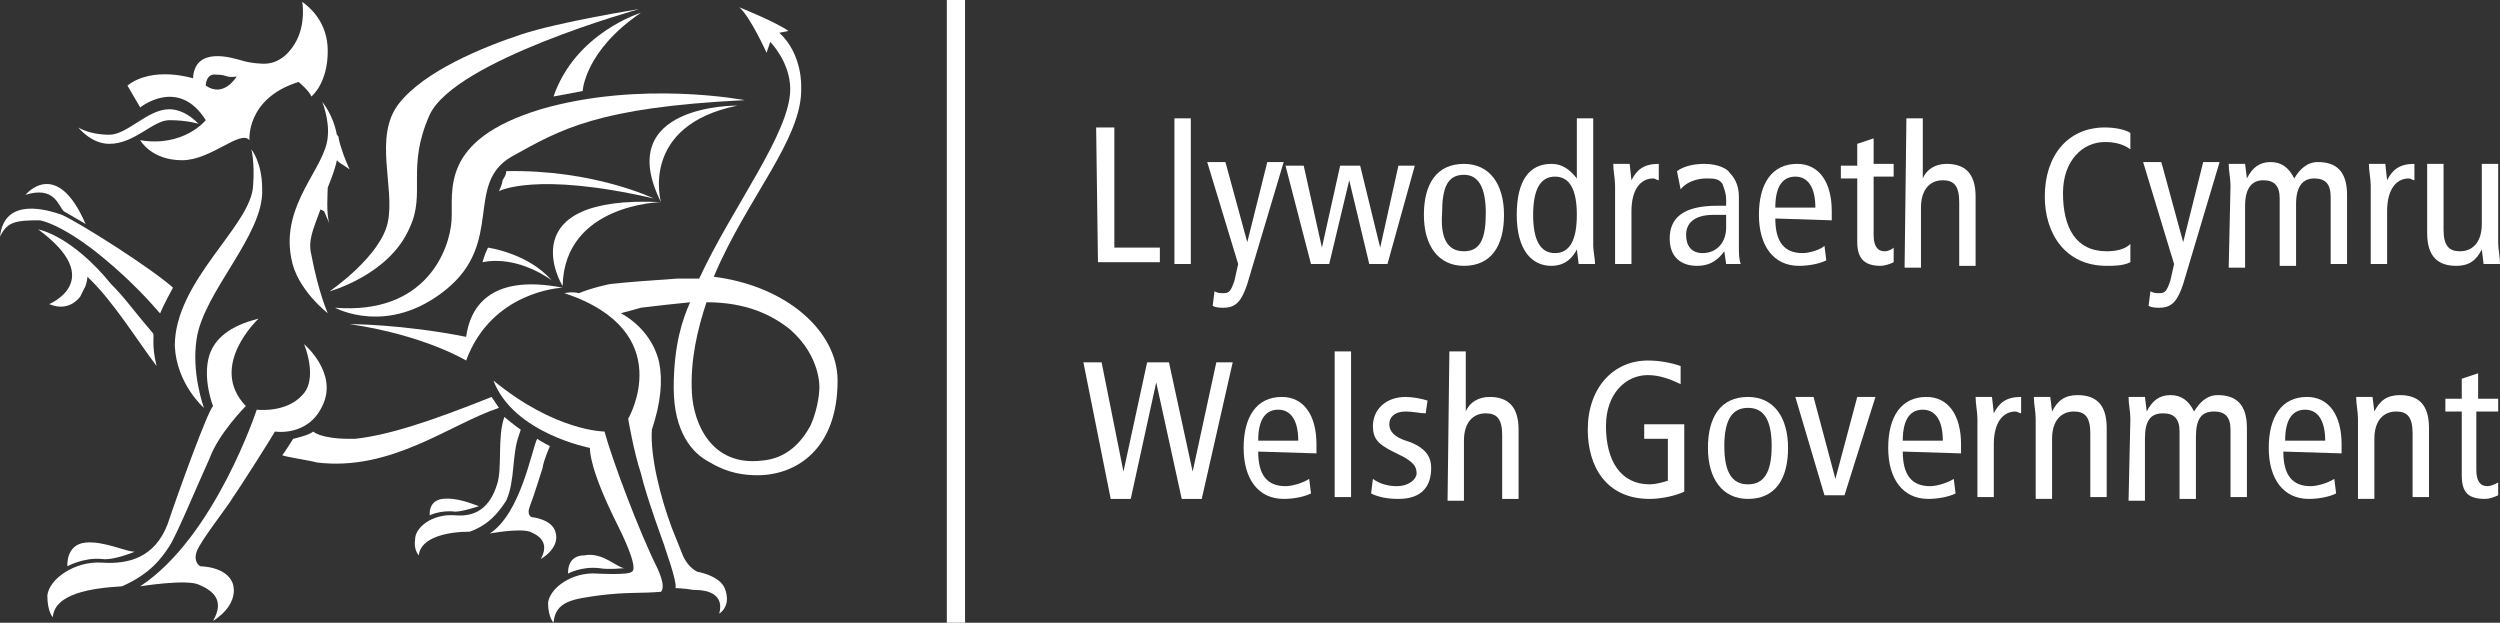 <?xml version="1.0" encoding="utf-8"?>
<!-- Generator: Adobe Illustrator 22.0.1, SVG Export Plug-In . SVG Version: 6.00 Build 0)  -->
<!DOCTYPE svg PUBLIC "-//W3C//DTD SVG 1.1//EN" "http://www.w3.org/Graphics/SVG/1.1/DTD/svg11.dtd">
<svg version="1.1" id="Layer_1" xmlns="http://www.w3.org/2000/svg" xmlns:xlink="http://www.w3.org/1999/xlink" x="0px" y="0px"
	 viewBox="0 0 137.3 34.2" style="enable-background:new 0 0 137.3 34.2;" xml:space="preserve">
<rect x="0" y="0" width="137.3" height="34.2" fill="#333333" stroke="none"/>
<style type="text/css">
	.st0{clip-path:url(#SVGID_2_);}
	.st1{clip-path:url(#SVGID_4_);fill:#FFFFFF;}
	.st2{clip-path:url(#SVGID_6_);}
	.st3{clip-path:url(#SVGID_8_);fill:#FFFFFF;}
	.st4{clip-path:url(#SVGID_10_);}
	.st5{clip-path:url(#SVGID_12_);fill:#FFFFFF;}
	.st6{clip-path:url(#SVGID_14_);}
	.st7{clip-path:url(#SVGID_16_);fill:#FFFFFF;}
	.st8{clip-path:url(#SVGID_18_);}
	.st9{clip-path:url(#SVGID_20_);fill:#FFFFFF;}
	.st10{clip-path:url(#SVGID_22_);}
	.st11{clip-path:url(#SVGID_24_);fill:#FFFFFF;}
	.st12{clip-path:url(#SVGID_26_);}
	.st13{clip-path:url(#SVGID_28_);fill:#FFFFFF;}
	.st14{clip-path:url(#SVGID_30_);}
	.st15{clip-path:url(#SVGID_32_);fill:#FFFFFF;}
	.st16{clip-path:url(#SVGID_34_);}
	.st17{clip-path:url(#SVGID_36_);fill:#FFFFFF;}
	.st18{clip-path:url(#SVGID_38_);}
	.st19{clip-path:url(#SVGID_40_);fill:#FFFFFF;}
	.st20{clip-path:url(#SVGID_42_);}
	.st21{clip-path:url(#SVGID_44_);fill:#FFFFFF;}
	.st22{clip-path:url(#SVGID_46_);}
	.st23{clip-path:url(#SVGID_48_);fill:#FFFFFF;}
	.st24{clip-path:url(#SVGID_50_);}
	.st25{clip-path:url(#SVGID_52_);fill:#FFFFFF;}
	.st26{clip-path:url(#SVGID_54_);}
	.st27{clip-path:url(#SVGID_56_);fill:#FFFFFF;}
	.st28{clip-path:url(#SVGID_58_);}
	.st29{clip-path:url(#SVGID_60_);fill:#FFFFFF;}
	.st30{clip-path:url(#SVGID_62_);}
	.st31{clip-path:url(#SVGID_64_);fill:#FFFFFF;}
	.st32{clip-path:url(#SVGID_66_);}
	.st33{clip-path:url(#SVGID_68_);fill:#FFFFFF;}
	.st34{clip-path:url(#SVGID_70_);}
	.st35{clip-path:url(#SVGID_72_);fill:#FFFFFF;}
	.st36{clip-path:url(#SVGID_74_);}
	.st37{clip-path:url(#SVGID_76_);fill:#FFFFFF;}
	.st38{clip-path:url(#SVGID_78_);}
	.st39{clip-path:url(#SVGID_80_);fill:#FFFFFF;}
	.st40{clip-path:url(#SVGID_82_);}
	.st41{clip-path:url(#SVGID_84_);fill:#FFFFFF;}
	.st42{clip-path:url(#SVGID_86_);}
	.st43{clip-path:url(#SVGID_88_);fill:#FFFFFF;}
	.st44{clip-path:url(#SVGID_90_);}
	.st45{clip-path:url(#SVGID_92_);fill:#FFFFFF;}
	.st46{clip-path:url(#SVGID_94_);}
	.st47{clip-path:url(#SVGID_96_);fill:#FFFFFF;}
	.st48{clip-path:url(#SVGID_98_);}
	.st49{clip-path:url(#SVGID_100_);fill:#FFFFFF;}
	.st50{clip-path:url(#SVGID_102_);}
	.st51{clip-path:url(#SVGID_104_);fill:#FFFFFF;}
	.st52{clip-path:url(#SVGID_106_);}
	.st53{clip-path:url(#SVGID_108_);fill:#FFFFFF;}
	.st54{clip-path:url(#SVGID_110_);}
	.st55{clip-path:url(#SVGID_112_);fill:#FFFFFF;}
	.st56{clip-path:url(#SVGID_114_);}
	.st57{clip-path:url(#SVGID_116_);fill:#FFFFFF;}
	.st58{clip-path:url(#SVGID_118_);}
	.st59{clip-path:url(#SVGID_120_);fill:#FFFFFF;}
	.st60{clip-path:url(#SVGID_122_);}
	.st61{clip-path:url(#SVGID_124_);fill:#FFFFFF;}
	.st62{clip-path:url(#SVGID_126_);}
	.st63{clip-path:url(#SVGID_128_);fill:#FFFFFF;}
	.st64{clip-path:url(#SVGID_130_);}
	.st65{clip-path:url(#SVGID_132_);fill:#FFFFFF;}
	.st66{clip-path:url(#SVGID_134_);}
	.st67{clip-path:url(#SVGID_136_);fill:#FFFFFF;}
	.st68{clip-path:url(#SVGID_138_);}
	.st69{clip-path:url(#SVGID_140_);fill:#FFFFFF;}
	.st70{clip-path:url(#SVGID_142_);}
	.st71{clip-path:url(#SVGID_144_);fill:#FFFFFF;}
	.st72{clip-path:url(#SVGID_146_);}
	.st73{clip-path:url(#SVGID_148_);fill:#FFFFFF;}
	.st74{clip-path:url(#SVGID_150_);}
	.st75{clip-path:url(#SVGID_152_);fill:#FFFFFF;}
	.st76{clip-path:url(#SVGID_154_);}
	.st77{clip-path:url(#SVGID_156_);fill:#FFFFFF;}
	.st78{clip-path:url(#SVGID_158_);}
	.st79{clip-path:url(#SVGID_160_);fill:#FFFFFF;}
	.st80{clip-path:url(#SVGID_162_);}
	.st81{clip-path:url(#SVGID_164_);fill:#FFFFFF;}
	.st82{clip-path:url(#SVGID_166_);}
	.st83{clip-path:url(#SVGID_168_);fill:#FFFFFF;}
	.st84{clip-path:url(#SVGID_170_);}
	.st85{clip-path:url(#SVGID_172_);fill:#FFFFFF;}
	.st86{clip-path:url(#SVGID_174_);}
	.st87{clip-path:url(#SVGID_176_);fill:#FFFFFF;}
	.st88{clip-path:url(#SVGID_178_);}
	.st89{clip-path:url(#SVGID_180_);fill:#FFFFFF;}
	.st90{clip-path:url(#SVGID_182_);}
	.st91{clip-path:url(#SVGID_184_);fill:#FFFFFF;}
	.st92{clip-path:url(#SVGID_186_);}
	.st93{clip-path:url(#SVGID_188_);fill:#FFFFFF;}
	.st94{clip-path:url(#SVGID_190_);}
	.st95{clip-path:url(#SVGID_192_);fill:#FFFFFF;}
	.st96{clip-path:url(#SVGID_194_);}
	.st97{clip-path:url(#SVGID_196_);fill:#FFFFFF;}
	.st98{clip-path:url(#SVGID_198_);}
	.st99{clip-path:url(#SVGID_200_);fill:#FFFFFF;}
	.st100{clip-path:url(#SVGID_202_);}
	.st101{clip-path:url(#SVGID_204_);fill:#FFFFFF;}
	.st102{clip-path:url(#SVGID_206_);}
	.st103{clip-path:url(#SVGID_208_);fill:#FFFFFF;}
	.st104{clip-path:url(#SVGID_210_);}
	.st105{clip-path:url(#SVGID_212_);fill:#FFFFFF;}
	.st106{clip-path:url(#SVGID_214_);}
	.st107{clip-path:url(#SVGID_216_);fill:#FFFFFF;}
	.st108{clip-path:url(#SVGID_218_);}
	.st109{clip-path:url(#SVGID_220_);fill:#FFFFFF;}
	.st110{clip-path:url(#SVGID_222_);}
	.st111{clip-path:url(#SVGID_224_);fill:#FFFFFF;}
	.st112{fill:none;stroke:#FFFFFF;stroke-miterlimit:10;}
</style>
<g>
	<g>
		<defs>
			<path id="SVGID_1_" d="M0,13c0,0,0.2-0.5,0.6-0.7c0.4-0.2,1-0.2,1.6-0.2c0.5,0.1,1.7,0.6,3.4,2c2.3,1.9,3.2,3.2,3.2,3.1
				c0.2-0.5,0.7-1.4,0.7-1.4c-1.1-1-5-3.5-6.1-4C2,11.3,0.2,11.1,0,13z"/>
		</defs>
		<clipPath id="SVGID_2_">
			<use xlink:href="#SVGID_1_"  style="overflow:visible;"/>
		</clipPath>
		<g class="st0">
			<defs>
				<rect id="SVGID_3_" x="-60" y="-278.4" width="820" height="842"/>
			</defs>
			<clipPath id="SVGID_4_">
				<use xlink:href="#SVGID_3_"  style="overflow:visible;"/>
			</clipPath>
			<rect x="-5" y="6.5" class="st1" width="19.5" height="15.7"/>
		</g>
	</g>
	<g>
		<defs>
			<path id="SVGID_5_" d="M1.4,10.7c1.6-0.5,1.8,0.6,2.1,0.9l1.2,0.7C3.1,8.6,1.4,10.7,1.4,10.7z"/>
		</defs>
		<clipPath id="SVGID_6_">
			<use xlink:href="#SVGID_5_"  style="overflow:visible;"/>
		</clipPath>
		<g class="st2">
			<defs>
				<rect id="SVGID_7_" x="-60" y="-278.4" width="820" height="842"/>
			</defs>
			<clipPath id="SVGID_8_">
				<use xlink:href="#SVGID_7_"  style="overflow:visible;"/>
			</clipPath>
			<rect x="-3.6" y="5.1" class="st3" width="13.3" height="12.2"/>
		</g>
	</g>
	<g>
		<defs>
			<path id="SVGID_9_" d="M2.1,12.6c3.8,2.8,0.6,4.1,0.6,4.1C3.4,17,4,16.8,4.4,16.3c0.1-0.2,0.2-0.4,0.3-0.6
				c0.1-0.3,0.1-0.5,0.1-0.5c1.4,1.3,2.8,3.6,3.8,4.9c-0.3-1.2-0.1-1.7-0.2-1.8c-1.2-1.4-1.5-1.9-2.3-2.7
				C3.9,12.9,2.1,12.6,2.1,12.6"/>
		</defs>
		<clipPath id="SVGID_10_">
			<use xlink:href="#SVGID_9_"  style="overflow:visible;"/>
		</clipPath>
		<g class="st4">
			<defs>
				<rect id="SVGID_11_" x="-60" y="-278.4" width="820" height="842"/>
			</defs>
			<clipPath id="SVGID_12_">
				<use xlink:href="#SVGID_11_"  style="overflow:visible;"/>
			</clipPath>
			<rect x="-2.9" y="7.6" class="st5" width="16.5" height="17.5"/>
		</g>
	</g>
	<g>
		<defs>
			<path id="SVGID_13_" d="M18.1,12.3c-0.2-0.5-0.1-1.8-0.1-2c0.2-0.5,0.4-1,0.5-1.5l0.1,0.1l0.6,0.4c-0.2-0.4-0.5-1.2-0.6-1.7
				c0-0.1,0-0.1-0.1-0.2c-0.2-1.1-0.8-1.8-0.8-1.8s0.4,1,0.3,1.9c-0.1,1.7-2.6,3.7-2,6.7c0.3,1.7,2,3,2,3s-0.5-1.1-0.9-3.2
				c-0.2-0.8,0.1-1.4,0.5-2.5l0.2,0.1L18.1,12.3z"/>
		</defs>
		<clipPath id="SVGID_14_">
			<use xlink:href="#SVGID_13_"  style="overflow:visible;"/>
		</clipPath>
		<g class="st6">
			<defs>
				<rect id="SVGID_15_" x="-60" y="-278.4" width="820" height="842"/>
			</defs>
			<clipPath id="SVGID_16_">
				<use xlink:href="#SVGID_15_"  style="overflow:visible;"/>
			</clipPath>
			<rect x="10.9" y="0.6" class="st7" width="13.3" height="21.6"/>
		</g>
	</g>
	<g>
		<defs>
			<path id="SVGID_17_" d="M35.1,0.5c0,0-4.4,0.7-6.5,1.4s-5.3,2-6.7,3.8c-1.4,1.8-0.2,4.6-0.6,6.5c-0.4,1.9-3.2,3.8-3.2,3.8
				s3.3-0.9,4.4-3.5c0.9-1.9-0.2-3.3,1.1-6.2C25,3.3,35.1,0.5,35.1,0.5z"/>
		</defs>
		<clipPath id="SVGID_18_">
			<use xlink:href="#SVGID_17_"  style="overflow:visible;"/>
		</clipPath>
		<g class="st8">
			<defs>
				<rect id="SVGID_19_" x="-60" y="-278.4" width="820" height="842"/>
			</defs>
			<clipPath id="SVGID_20_">
				<use xlink:href="#SVGID_19_"  style="overflow:visible;"/>
			</clipPath>
			<rect x="13.1" y="-4.5" class="st9" width="27" height="25.5"/>
		</g>
	</g>
	<g>
		<defs>
			<path id="SVGID_21_" d="M35.2,0.7c0,0-3.6,1.1-4.8,4.6L32,5C32,5,32.1,2.8,35.2,0.7z"/>
		</defs>
		<clipPath id="SVGID_22_">
			<use xlink:href="#SVGID_21_"  style="overflow:visible;"/>
		</clipPath>
		<g class="st10">
			<defs>
				<rect id="SVGID_23_" x="-60" y="-278.4" width="820" height="842"/>
			</defs>
			<clipPath id="SVGID_24_">
				<use xlink:href="#SVGID_23_"  style="overflow:visible;"/>
			</clipPath>
			<rect x="25.4" y="-4.3" class="st11" width="14.8" height="14.6"/>
		</g>
	</g>
	<g>
		<defs>
			<path id="SVGID_25_" d="M40.9,5.5c0,0-5.7-1.1-11.2,0.5c-5.6,1.7-4.8,4.5-4.9,6.1c-0.1,1.6-1.4,5.2-6.4,4.8c0,0,2.9,1.6,6.1-1
				c3.2-2.6,1-5.8,3.6-7.3C30.8,7.1,32.8,5.9,40.9,5.5z"/>
		</defs>
		<clipPath id="SVGID_26_">
			<use xlink:href="#SVGID_25_"  style="overflow:visible;"/>
		</clipPath>
		<g class="st12">
			<defs>
				<rect id="SVGID_27_" x="-60" y="-278.4" width="820" height="842"/>
			</defs>
			<clipPath id="SVGID_28_">
				<use xlink:href="#SVGID_27_"  style="overflow:visible;"/>
			</clipPath>
			<rect x="13.4" y="0.1" class="st13" width="32.5" height="22.3"/>
		</g>
	</g>
	<g>
		<defs>
			<path id="SVGID_29_" d="M26.8,13.6c0,0,2.2,0.3,3.5,1.8c0,0-1.8-1.4-3.8-1C26.5,14.4,26.6,14,26.8,13.6z"/>
		</defs>
		<clipPath id="SVGID_30_">
			<use xlink:href="#SVGID_29_"  style="overflow:visible;"/>
		</clipPath>
		<g class="st14">
			<defs>
				<rect id="SVGID_31_" x="-60" y="-278.4" width="820" height="842"/>
			</defs>
			<clipPath id="SVGID_32_">
				<use xlink:href="#SVGID_31_"  style="overflow:visible;"/>
			</clipPath>
			<rect x="21.5" y="8.6" class="st15" width="13.8" height="11.8"/>
		</g>
	</g>
	<g>
		<defs>
			<path id="SVGID_33_" d="M36.3,11.1c0,0-5.3,0.1-5.4,4.6C30.8,15.6,28,10.7,36.3,11.1z"/>
		</defs>
		<clipPath id="SVGID_34_">
			<use xlink:href="#SVGID_33_"  style="overflow:visible;"/>
		</clipPath>
		<g class="st16">
			<defs>
				<rect id="SVGID_35_" x="-60" y="-278.4" width="820" height="842"/>
			</defs>
			<clipPath id="SVGID_36_">
				<use xlink:href="#SVGID_35_"  style="overflow:visible;"/>
			</clipPath>
			<rect x="25.4" y="6.1" class="st17" width="15.9" height="14.6"/>
		</g>
	</g>
	<g>
		<defs>
			<path id="SVGID_37_" d="M40.5,5.8L40.5,5.8c-5.4,1.1-4.2,5.3-4.2,5.3C33.6,5.7,40.5,5.8,40.5,5.8z"/>
		</defs>
		<clipPath id="SVGID_38_">
			<use xlink:href="#SVGID_37_"  style="overflow:visible;"/>
		</clipPath>
		<g class="st18">
			<defs>
				<rect id="SVGID_39_" x="-60" y="-278.4" width="820" height="842"/>
			</defs>
			<clipPath id="SVGID_40_">
				<use xlink:href="#SVGID_39_"  style="overflow:visible;"/>
			</clipPath>
			<rect x="30.7" y="0.8" class="st19" width="14.8" height="15.3"/>
		</g>
	</g>
	<g>
		<defs>
			<path id="SVGID_41_" d="M25.6,19.8c1.4-3.8,5.2-4,5.3-4c-4.1-0.8-5.1,1.2-5.3,2.7c-3.5-0.7-6.4-0.7-6.4-0.7
				C23.3,18.4,25.6,19.8,25.6,19.8z"/>
		</defs>
		<clipPath id="SVGID_42_">
			<use xlink:href="#SVGID_41_"  style="overflow:visible;"/>
		</clipPath>
		<g class="st20">
			<defs>
				<rect id="SVGID_43_" x="-60" y="-278.4" width="820" height="842"/>
			</defs>
			<clipPath id="SVGID_44_">
				<use xlink:href="#SVGID_43_"  style="overflow:visible;"/>
			</clipPath>
			<rect x="14.2" y="10.6" class="st21" width="21.7" height="14.2"/>
		</g>
	</g>
	<g>
		<defs>
			<path id="SVGID_45_" d="M3.7,31.1c0,0,0.9-0.5,1.9-0.4c0.6,0.1,1.8-0.4,1.8-0.4c-0.5,0-1.7-0.6-2.7-0.5
				C3.6,29.9,3.7,31.1,3.7,31.1z"/>
		</defs>
		<clipPath id="SVGID_46_">
			<use xlink:href="#SVGID_45_"  style="overflow:visible;"/>
		</clipPath>
		<g class="st22">
			<defs>
				<rect id="SVGID_47_" x="-60" y="-278.4" width="820" height="842"/>
			</defs>
			<clipPath id="SVGID_48_">
				<use xlink:href="#SVGID_47_"  style="overflow:visible;"/>
			</clipPath>
			<rect x="-1.3" y="24.8" class="st23" width="13.7" height="11.3"/>
		</g>
	</g>
	<g>
		<defs>
			<path id="SVGID_49_" d="M23.6,28.3c0,0-0.1-0.8,0.7-0.9c0.8-0.1,1.7,0.3,2,0.4c0,0-0.9,0.3-1.3,0.3C24.2,28,23.6,28.3,23.6,28.3z
				"/>
		</defs>
		<clipPath id="SVGID_50_">
			<use xlink:href="#SVGID_49_"  style="overflow:visible;"/>
		</clipPath>
		<g class="st24">
			<defs>
				<rect id="SVGID_51_" x="-60" y="-278.4" width="820" height="842"/>
			</defs>
			<clipPath id="SVGID_52_">
				<use xlink:href="#SVGID_51_"  style="overflow:visible;"/>
			</clipPath>
			<rect x="18.6" y="22.4" class="st25" width="12.7" height="10.9"/>
		</g>
	</g>
	<g>
		<defs>
			<path id="SVGID_53_" d="M31.2,31.5c0,0,0.7-0.4,1.7-0.3c0.5,0.1,1.4,0,1.4,0c-0.4,0-1.2-0.9-2.2-0.7
				C31.1,30.5,31.2,31.5,31.2,31.5z"/>
		</defs>
		<clipPath id="SVGID_54_">
			<use xlink:href="#SVGID_53_"  style="overflow:visible;"/>
		</clipPath>
		<g class="st26">
			<defs>
				<rect id="SVGID_55_" x="-60" y="-278.4" width="820" height="842"/>
			</defs>
			<clipPath id="SVGID_56_">
				<use xlink:href="#SVGID_55_"  style="overflow:visible;"/>
			</clipPath>
			<rect x="26.2" y="25.5" class="st27" width="13.1" height="11"/>
		</g>
	</g>
	<g>
		<defs>
			<path id="SVGID_57_" d="M35.9,10.9c-6.5-1.5-8.5-0.4-8.5-0.4s0.2-0.4,0.2-0.6c0.2-0.3,0.2-0.4,0.2-0.5
				C32.6,9.3,35.9,10.9,35.9,10.9z"/>
		</defs>
		<clipPath id="SVGID_58_">
			<use xlink:href="#SVGID_57_"  style="overflow:visible;"/>
		</clipPath>
		<g class="st28">
			<defs>
				<rect id="SVGID_59_" x="-60" y="-278.4" width="820" height="842"/>
			</defs>
			<clipPath id="SVGID_60_">
				<use xlink:href="#SVGID_59_"  style="overflow:visible;"/>
			</clipPath>
			<rect x="22.4" y="4.4" class="st29" width="18.5" height="11.5"/>
		</g>
	</g>
	<g>
		<defs>
			<path id="SVGID_61_" d="M10.9,6.8c0,0-0.7-0.8-1.6-0.8C8.1,6,7,7.4,6,7.4C4.9,7.4,4.3,7,4.3,7S5,7.9,6,7.9c1.4,0,2.4-1.3,3.3-1.3
				C10.3,6.6,10.9,6.8,10.9,6.8z"/>
		</defs>
		<clipPath id="SVGID_62_">
			<use xlink:href="#SVGID_61_"  style="overflow:visible;"/>
		</clipPath>
		<g class="st30">
			<defs>
				<rect id="SVGID_63_" x="-60" y="-278.4" width="820" height="842"/>
			</defs>
			<clipPath id="SVGID_64_">
				<use xlink:href="#SVGID_63_"  style="overflow:visible;"/>
			</clipPath>
			<rect x="-0.7" y="1" class="st31" width="16.6" height="11.9"/>
		</g>
	</g>
	<g>
		<defs>
			<path id="SVGID_65_" d="M13.8,8.2c0,0,0.2,0.7,0.1,2c-0.1,2.2-4.3,5.2-4.3,8.8c0.1,2.1,1.6,3.4,1.6,3.4s-0.7-1.9-0.4-3.8
				c0.4-2.6,3.7-5.7,3.6-8.2C14.4,8.9,13.8,8.2,13.8,8.2z"/>
		</defs>
		<clipPath id="SVGID_66_">
			<use xlink:href="#SVGID_65_"  style="overflow:visible;"/>
		</clipPath>
		<g class="st32">
			<defs>
				<rect id="SVGID_67_" x="-60" y="-278.4" width="820" height="842"/>
			</defs>
			<clipPath id="SVGID_68_">
				<use xlink:href="#SVGID_67_"  style="overflow:visible;"/>
			</clipPath>
			<rect x="4.6" y="3.2" class="st33" width="14.8" height="24.2"/>
		</g>
	</g>
	<g>
		<defs>
			<path id="SVGID_69_" d="M11.7,22.3c0,0-0.6-1.5-0.2-2.8c0.3-0.9,1.1-1.6,2.7-2c0,0-2.8,2.6-0.7,4.8c0,0-1.5,1.5-2,2.9
				c-0.6,1.3-1.8,4.2-2.2,4.8c-0.4,0.6-1,1.5-2.6,2.2C5,32.3,3,32.6,2.9,33.9c0,0-0.3-0.3-0.3-1.2c0.1-0.9,1.5-1.9,3-1.8
				c1.5,0.1,2.9-0.3,3.6-2.1C9.8,27,11.4,22.6,11.7,22.3z"/>
		</defs>
		<clipPath id="SVGID_70_">
			<use xlink:href="#SVGID_69_"  style="overflow:visible;"/>
		</clipPath>
		<g class="st34">
			<defs>
				<rect id="SVGID_71_" x="-60" y="-278.4" width="820" height="842"/>
			</defs>
			<clipPath id="SVGID_72_">
				<use xlink:href="#SVGID_71_"  style="overflow:visible;"/>
			</clipPath>
			<rect x="-2.4" y="12.5" class="st35" width="21.6" height="26.4"/>
		</g>
	</g>
	<g>
		<defs>
			<path id="SVGID_73_" d="M14.1,22.5c0,0-2.3,7-6.4,9.7c0,0,2.5-0.4,3.2-0.1c0.7,0.3,1.5,0.8,0.8,2c0,0,1.4-0.8,1.1-2
				c-0.3-1-1.8-1-1.8-1s-0.4-0.2-0.2-0.8c0.2-0.6,1.8-2.6,2-3c0.3-0.4,2.2-3.4,2.3-3.6c0,0,1.8,0.3,2.6-1.4c0.9-1.8-1-3.4-1-3.4
				s0.8,1.9-0.1,2.8C15.7,22.7,14.1,22.5,14.1,22.5z"/>
		</defs>
		<clipPath id="SVGID_74_">
			<use xlink:href="#SVGID_73_"  style="overflow:visible;"/>
		</clipPath>
		<g class="st36">
			<defs>
				<rect id="SVGID_75_" x="-60" y="-278.4" width="820" height="842"/>
			</defs>
			<clipPath id="SVGID_76_">
				<use xlink:href="#SVGID_75_"  style="overflow:visible;"/>
			</clipPath>
			<rect x="2.7" y="13.9" class="st37" width="20.2" height="25.2"/>
		</g>
	</g>
	<g>
		<defs>
			<path id="SVGID_77_" d="M16.1,24.1c0,0,0.9-0.2,1.1-0.4c0,0,0.4,0.4,2,0.4h0.3c1.8-0.2,4-0.9,7.5-2.3l0.4,0.6
				c-2.7,0.9-5.9,3.5-10,3c-0.3-0.1-1.7-0.3-1.9-0.4C15.6,24.9,16.1,24.1,16.1,24.1z"/>
		</defs>
		<clipPath id="SVGID_78_">
			<use xlink:href="#SVGID_77_"  style="overflow:visible;"/>
		</clipPath>
		<g class="st38">
			<defs>
				<rect id="SVGID_79_" x="-60" y="-278.4" width="820" height="842"/>
			</defs>
			<clipPath id="SVGID_80_">
				<use xlink:href="#SVGID_79_"  style="overflow:visible;"/>
			</clipPath>
			<rect x="10.5" y="16.8" class="st39" width="21.9" height="13.7"/>
		</g>
	</g>
	<g>
		<defs>
			<path id="SVGID_81_" d="M27.8,27.5c-0.4,0.6-0.9,1.3-2,1.7c-1.2,0-2.7,0.3-2.8,1.3c0,0-0.3-0.3-0.2-0.9c0-0.6,0.9-1.4,2.2-1.3
				c1.1,0.1,1.9-0.4,2.3-1.7c0.3-0.9,0-2.6,0.4-3.7c0,0,0.6,0.5,0.9,0.7c0,0,0,0-0.1,0.3C28.1,25,28.3,26.4,27.8,27.5z"/>
		</defs>
		<clipPath id="SVGID_82_">
			<use xlink:href="#SVGID_81_"  style="overflow:visible;"/>
		</clipPath>
		<g class="st40">
			<defs>
				<rect id="SVGID_83_" x="-60" y="-278.4" width="820" height="842"/>
			</defs>
			<clipPath id="SVGID_84_">
				<use xlink:href="#SVGID_83_"  style="overflow:visible;"/>
			</clipPath>
			<rect x="17.8" y="17.9" class="st41" width="15.8" height="17.6"/>
		</g>
	</g>
	<g>
		<defs>
			<path id="SVGID_85_" d="M29.5,24.1c0,0,0.3,0.2,0.7,0.4c-0.3,0.7-0.4,1.1-0.4,1.2c-0.1,0.3-0.5,1.6-0.7,2.1
				c-0.2,0.5,0.1,0.6,0.1,0.6s1.1,0.1,1.3,0.8c0.3,0.9-0.8,1.5-0.8,1.5c0.5-0.9-0.1-1.3-0.6-1.5c-0.6-0.2-2.2,0.1-2.2,0.1
				C28.6,28.2,29.2,24.7,29.5,24.1z"/>
		</defs>
		<clipPath id="SVGID_86_">
			<use xlink:href="#SVGID_85_"  style="overflow:visible;"/>
		</clipPath>
		<g class="st42">
			<defs>
				<rect id="SVGID_87_" x="-60" y="-278.4" width="820" height="842"/>
			</defs>
			<clipPath id="SVGID_88_">
				<use xlink:href="#SVGID_87_"  style="overflow:visible;"/>
			</clipPath>
			<rect x="21.9" y="19.1" class="st43" width="13.7" height="16.6"/>
		</g>
	</g>
	<g>
		<defs>
			<path id="SVGID_89_" d="M36.1,31.2c0,0,0.5,1,0.2,1.3c-1.1,0.1-1.8,0-3.4,0.2c-1.4,0.2-2.4,0.3-2.5,1.5c0,0-0.3-0.3-0.3-1.1
				c0.1-0.8,1.3-1.7,2.7-1.6c0,0,1.7,0.1,1.9-0.1c0.4-0.2-0.6-2.2-0.8-2.6c-1.5-3-1.5-4-1.5-4.2c0,0-4.2-0.8-5.3-3.7
				c3.4,2.8,6.1,2.8,6.1,2.8C33.6,25.2,35.1,29.2,36.1,31.2z"/>
		</defs>
		<clipPath id="SVGID_90_">
			<use xlink:href="#SVGID_89_"  style="overflow:visible;"/>
		</clipPath>
		<g class="st44">
			<defs>
				<rect id="SVGID_91_" x="-60" y="-278.4" width="820" height="842"/>
			</defs>
			<clipPath id="SVGID_92_">
				<use xlink:href="#SVGID_91_"  style="overflow:visible;"/>
			</clipPath>
			<rect x="22.1" y="15.9" class="st45" width="19.3" height="23.3"/>
		</g>
	</g>
	<g>
		<defs>
			<path id="SVGID_93_" d="M38.8,16.6c-0.5,1.5-0.9,3.2-0.8,5c0.1,1.7,1.1,4,3.8,3.7c1.4-0.1,2.2-1,2.7-1.9c0.5-1.1,0.5-2.1,0.5-2.1
				s0.1-1.7-1.6-3.2C42.4,17.3,41,16.6,38.8,16.6z M37.2,15.3h1.2c1.8-3.9,5-8,5-10.4c0-1.5-1.1-2.6-1.1-2.6l-0.2,0.6
				c0,0-0.9-2-1.5-2.5c0,0,2,0.8,2.7,1.3l-0.5,0.1c1.3,1.2,1.2,3,1.2,3c0.1,2.8-3,6.1-4.8,10.4c4,0.5,6.8,3,6.8,5.7
				c0,3.8-2.3,5.2-4.4,5.2c-0.7,0-1.6-0.1-2.6-0.7c-1-0.5-2-1.7-2-4.1c0-2.4,0.5-3.8,0.9-4.7c-1,0.1-1.9,0.2-2.7,0.3
				c0,0-0.7,0.2-1.1,0.3c0.9,0.5,1.8,1.4,2.1,2.7c0.2,1,0.1,2.2-0.4,3.7c-0.1,1.5,0.5,3.8,1.1,5.4l0.6,1.5c0.3,0.7,0.8,0.9,0.8,0.9
				s1.2,0.2,1.5,0.9c0.4,1-0.3,1.4-0.3,1.4c0.3-1.1-0.7-1.3-1.3-1.3h-0.1c-0.6-0.1-1-0.1-1-0.1c0.1-0.4-0.7-2.5-0.6-2.3
				c0,0-1-2.7-1.3-4c-0.4-1.2-0.7-3-0.7-3s2.8-4.8-3.5-6.9c0,0,0.4-0.1,0.8,0c0.7-0.3,1.7-0.5,1.7-0.5
				C34.4,15.5,35.7,15.4,37.2,15.3z"/>
		</defs>
		<clipPath id="SVGID_94_">
			<use xlink:href="#SVGID_93_"  style="overflow:visible;"/>
		</clipPath>
		<g class="st46">
			<defs>
				<rect id="SVGID_95_" x="-60" y="-278.4" width="820" height="842"/>
			</defs>
			<clipPath id="SVGID_96_">
				<use xlink:href="#SVGID_95_"  style="overflow:visible;"/>
			</clipPath>
			<rect x="26" y="-4.6" class="st47" width="25" height="43.3"/>
		</g>
	</g>
	<g>
		<defs>
			<path id="SVGID_97_" d="M13,4.2c0,0-0.7,1.2-1.7,0.5c0,0,0-0.7,0.6-0.6C12.5,4.1,12.4,4.3,13,4.2z M10.6,4.3c0,0-2.2-0.7-3.6,0.4
				l0.7,1.2c0,0,2.1-1.7,3.6,0.7c0,0-1.2,1.5-3.6,1.1c0,0,0.6,1.1,2.3,1.1c1.6,0,3.2-1.7,3.7-1.1c0,0-0.2-2.3,2.7-3.2
				c0,0,0.6,0.5,0.7,0.8c0,0,0.9-0.7,0.9-2.5c0-1.6-1-2.4-1.4-2.7c0,0,0.2,1.1-0.3,2.1c-0.3,0.6-0.9,1.3-1.8,1.3c0,0-0.7,0-1.3-0.2
				C12.8,3.2,10.7,2.5,10.6,4.3z"/>
		</defs>
		<clipPath id="SVGID_98_">
			<use xlink:href="#SVGID_97_"  style="overflow:visible;"/>
		</clipPath>
		<g class="st48">
			<defs>
				<rect id="SVGID_99_" x="-60" y="-278.4" width="820" height="842"/>
			</defs>
			<clipPath id="SVGID_100_">
				<use xlink:href="#SVGID_99_"  style="overflow:visible;"/>
			</clipPath>
			<rect x="2" y="-4.9" class="st49" width="21" height="18.7"/>
		</g>
	</g>
	<g>
		<defs>
			<polygon id="SVGID_101_" points="60.2,7 61.2,7 61.2,13.6 63.7,13.6 63.7,14.4 60.3,14.4 			"/>
		</defs>
		<clipPath id="SVGID_102_">
			<use xlink:href="#SVGID_101_"  style="overflow:visible;"/>
		</clipPath>
		<g class="st50">
			<defs>
				<rect id="SVGID_103_" x="-60" y="-278.4" width="820" height="842"/>
			</defs>
			<clipPath id="SVGID_104_">
				<use xlink:href="#SVGID_103_"  style="overflow:visible;"/>
			</clipPath>
			<rect x="55.2" y="2" class="st51" width="13.5" height="17.4"/>
		</g>
	</g>
	<g>
		<defs>
			<rect id="SVGID_105_" x="64.5" y="6.5" width="0.9" height="8"/>
		</defs>
		<clipPath id="SVGID_106_">
			<use xlink:href="#SVGID_105_"  style="overflow:visible;"/>
		</clipPath>
		<g class="st52">
			<defs>
				<rect id="SVGID_107_" x="-60" y="-278.4" width="820" height="842"/>
			</defs>
			<clipPath id="SVGID_108_">
				<use xlink:href="#SVGID_107_"  style="overflow:visible;"/>
			</clipPath>
			<rect x="59.5" y="1.5" class="st53" width="10.9" height="18"/>
		</g>
	</g>
	<g>
		<defs>
			<path id="SVGID_109_" d="M68.5,15.6c-0.3,0.9-0.6,1.3-1.3,1.3c-0.2,0-0.4,0-0.6-0.1l0.1-0.8c0.2,0.1,0.3,0.1,0.5,0.1
				c0.3,0,0.4-0.1,0.6-0.7l0.2-0.9l-1.7-5.6h1l1.2,4.4l1.1-4.4h0.9L68.5,15.6z"/>
		</defs>
		<clipPath id="SVGID_110_">
			<use xlink:href="#SVGID_109_"  style="overflow:visible;"/>
		</clipPath>
		<g class="st54">
			<defs>
				<rect id="SVGID_111_" x="-60" y="-278.4" width="820" height="842"/>
			</defs>
			<clipPath id="SVGID_112_">
				<use xlink:href="#SVGID_111_"  style="overflow:visible;"/>
			</clipPath>
			<rect x="61.3" y="3.9" class="st55" width="14.2" height="18"/>
		</g>
	</g>
	<g>
		<defs>
			<polygon id="SVGID_113_" points="76.2,14.5 75.2,14.5 74.1,9.9 73,14.5 72,14.5 70.6,9.1 71.6,9.1 72.6,13.6 73.6,9.1 74.7,9.1 
				75.8,13.6 76.8,9.1 77.7,9.1 			"/>
		</defs>
		<clipPath id="SVGID_114_">
			<use xlink:href="#SVGID_113_"  style="overflow:visible;"/>
		</clipPath>
		<g class="st56">
			<defs>
				<rect id="SVGID_115_" x="-60" y="-278.4" width="820" height="842"/>
			</defs>
			<clipPath id="SVGID_116_">
				<use xlink:href="#SVGID_115_"  style="overflow:visible;"/>
			</clipPath>
			<rect x="65.6" y="4.1" class="st57" width="17.1" height="15.4"/>
		</g>
	</g>
	<g>
		<defs>
			<path id="SVGID_117_" d="M80.4,13.8c0.9,0,1.2-0.7,1.2-2.1c0-1.4-0.4-2.1-1.2-2.1c-0.9,0-1.2,0.7-1.2,2.1
				C79.1,13.1,79.5,13.8,80.4,13.8z M80.4,9c1.4,0,2.2,1.1,2.2,2.8s-0.7,2.8-2.2,2.8c-1.4,0-2.2-1.1-2.2-2.8S78.9,9,80.4,9z"/>
		</defs>
		<clipPath id="SVGID_118_">
			<use xlink:href="#SVGID_117_"  style="overflow:visible;"/>
		</clipPath>
		<g class="st58">
			<defs>
				<rect id="SVGID_119_" x="-60" y="-278.4" width="820" height="842"/>
			</defs>
			<clipPath id="SVGID_120_">
				<use xlink:href="#SVGID_119_"  style="overflow:visible;"/>
			</clipPath>
			<rect x="73.2" y="4" class="st59" width="14.4" height="15.6"/>
		</g>
	</g>
	<g>
		<defs>
			<path id="SVGID_121_" d="M85.4,9.7c-0.8,0-1.2,0.7-1.2,2.1c0,1.4,0.4,2.1,1.2,2.1c0.8,0,1.2-0.7,1.2-2.1
				C86.6,10.4,86.2,9.7,85.4,9.7z M87.5,13.5c0,0.3,0.1,0.7,0.1,1h-0.9l-0.1-0.8c-0.2,0.4-0.6,0.9-1.4,0.9c-1.1,0-1.9-0.9-1.9-2.8
				C83.3,9.9,84,9,85.2,9c0.6,0,1,0.3,1.4,0.8V6.5h0.9V13.5z"/>
		</defs>
		<clipPath id="SVGID_122_">
			<use xlink:href="#SVGID_121_"  style="overflow:visible;"/>
		</clipPath>
		<g class="st60">
			<defs>
				<rect id="SVGID_123_" x="-60" y="-278.4" width="820" height="842"/>
			</defs>
			<clipPath id="SVGID_124_">
				<use xlink:href="#SVGID_123_"  style="overflow:visible;"/>
			</clipPath>
			<rect x="78.3" y="1.5" class="st61" width="14.3" height="18.1"/>
		</g>
	</g>
	<g>
		<defs>
			<path id="SVGID_125_" d="M88.7,10.2c0-0.4-0.1-0.8-0.1-1.2h0.9l0.1,0.9C89.9,9.3,90.3,9,91.1,9v0.9c-0.1,0-0.2-0.1-0.3-0.1
				c-0.7,0-1.2,0.6-1.2,1.8v2.9h-0.9V10.2z"/>
		</defs>
		<clipPath id="SVGID_126_">
			<use xlink:href="#SVGID_125_"  style="overflow:visible;"/>
		</clipPath>
		<g class="st62">
			<defs>
				<rect id="SVGID_127_" x="-60" y="-278.4" width="820" height="842"/>
			</defs>
			<clipPath id="SVGID_128_">
				<use xlink:href="#SVGID_127_"  style="overflow:visible;"/>
			</clipPath>
			<rect x="83.6" y="4" class="st63" width="12.5" height="15.5"/>
		</g>
	</g>
	<g>
		<defs>
			<path id="SVGID_129_" d="M94.7,11.8h-0.6c-1.1,0-1.5,0.5-1.5,1.1c0,0.6,0.3,1,0.9,1c0.8,0,1.3-0.6,1.3-1.4v-0.7H94.7z M92.1,9.4
				c0.4-0.3,1-0.4,1.5-0.4c0.8,0,1.3,0.3,1.4,0.5c0.2,0.2,0.5,0.6,0.5,1.3v2.8c0,0.3,0,0.6,0.1,0.9h-0.8l-0.1-0.7
				c-0.3,0.4-0.7,0.8-1.5,0.8c-0.9,0-1.5-0.5-1.5-1.5c0-1.1,0.7-1.8,2.6-1.8h0.5V11c0-0.4-0.1-0.6-0.2-0.9c-0.2-0.3-0.5-0.3-0.9-0.3
				c-0.5,0-1.1,0.2-1.4,0.6L92.1,9.4z"/>
		</defs>
		<clipPath id="SVGID_130_">
			<use xlink:href="#SVGID_129_"  style="overflow:visible;"/>
		</clipPath>
		<g class="st64">
			<defs>
				<rect id="SVGID_131_" x="-60" y="-278.4" width="820" height="842"/>
			</defs>
			<clipPath id="SVGID_132_">
				<use xlink:href="#SVGID_131_"  style="overflow:visible;"/>
			</clipPath>
			<rect x="86.7" y="4" class="st65" width="13.9" height="15.6"/>
		</g>
	</g>
	<g>
		<defs>
			<path id="SVGID_133_" d="M99.7,11.4c0-1.1-0.4-1.7-1.1-1.7c-0.6,0-1.1,0.4-1.1,1.7H99.7z M97.5,12c0,1.3,0.5,1.9,1.5,1.9
				c0.4,0,1-0.2,1.2-0.4l0.1,0.8c-0.4,0.2-1,0.3-1.5,0.3c-1.4,0-2.2-1.1-2.2-2.8S97.3,9,98.7,9c1.2,0,1.9,1,1.9,2.6v0.5L97.5,12z"/>
		</defs>
		<clipPath id="SVGID_134_">
			<use xlink:href="#SVGID_133_"  style="overflow:visible;"/>
		</clipPath>
		<g class="st66">
			<defs>
				<rect id="SVGID_135_" x="-60" y="-278.4" width="820" height="842"/>
			</defs>
			<clipPath id="SVGID_136_">
				<use xlink:href="#SVGID_135_"  style="overflow:visible;"/>
			</clipPath>
			<rect x="91.6" y="4" class="st67" width="14" height="15.6"/>
		</g>
	</g>
	<g>
		<defs>
			<path id="SVGID_137_" d="M104,14.4c-0.2,0.1-0.5,0.2-0.7,0.2c-0.8,0-1.3-0.3-1.3-1.3V9.8h-0.9V9.1h0.9V7.9l0.9-0.3V9h1.1v0.7
				h-1.1v3.2c0,0.6,0.2,0.9,0.6,0.9c0.2,0,0.4-0.1,0.5-0.2V14.4z"/>
		</defs>
		<clipPath id="SVGID_138_">
			<use xlink:href="#SVGID_137_"  style="overflow:visible;"/>
		</clipPath>
		<g class="st68">
			<defs>
				<rect id="SVGID_139_" x="-60" y="-278.4" width="820" height="842"/>
			</defs>
			<clipPath id="SVGID_140_">
				<use xlink:href="#SVGID_139_"  style="overflow:visible;"/>
			</clipPath>
			<rect x="96.1" y="2.6" class="st69" width="12.9" height="17"/>
		</g>
	</g>
	<g>
		<defs>
			<path id="SVGID_141_" d="M104.7,6.5h0.9v3.3c0.2-0.5,0.7-0.8,1.3-0.8c1,0,1.6,0.5,1.6,1.8v3.8h-0.9v-3.5c0-0.9-0.3-1.2-0.9-1.2
				c-0.7,0-1.2,0.5-1.2,1.5v3.3h-0.9L104.7,6.5z"/>
		</defs>
		<clipPath id="SVGID_142_">
			<use xlink:href="#SVGID_141_"  style="overflow:visible;"/>
		</clipPath>
		<g class="st70">
			<defs>
				<rect id="SVGID_143_" x="-60" y="-278.4" width="820" height="842"/>
			</defs>
			<clipPath id="SVGID_144_">
				<use xlink:href="#SVGID_143_"  style="overflow:visible;"/>
			</clipPath>
			<rect x="99.6" y="1.5" class="st71" width="13.9" height="18.2"/>
		</g>
	</g>
	<g>
		<defs>
			<path id="SVGID_145_" d="M117,14.4c-0.4,0.2-0.9,0.2-1.3,0.2c-2.3,0-3.4-1.8-3.4-3.8c0-2.3,1.3-3.8,3.3-3.8
				c0.5,0,1.1,0.1,1.4,0.3v0.9c-0.4-0.3-0.9-0.4-1.4-0.4c-1.2,0-2.3,1-2.3,2.8c0,1.9,0.7,3.2,2.4,3.2c0.5,0,1-0.1,1.3-0.4V14.4z"/>
		</defs>
		<clipPath id="SVGID_146_">
			<use xlink:href="#SVGID_145_"  style="overflow:visible;"/>
		</clipPath>
		<g class="st72">
			<defs>
				<rect id="SVGID_147_" x="-60" y="-278.4" width="820" height="842"/>
			</defs>
			<clipPath id="SVGID_148_">
				<use xlink:href="#SVGID_147_"  style="overflow:visible;"/>
			</clipPath>
			<rect x="107.3" y="2" class="st73" width="14.7" height="17.6"/>
		</g>
	</g>
	<g>
		<defs>
			<path id="SVGID_149_" d="M119.9,15.6c-0.3,0.9-0.6,1.3-1.3,1.3c-0.2,0-0.4,0-0.6-0.1l0.1-0.8c0.2,0.1,0.3,0.1,0.5,0.1
				c0.3,0,0.4-0.1,0.6-0.7l0.2-0.9l-1.7-5.6h1l1.2,4.4l1.1-4.4h0.9L119.9,15.6z"/>
		</defs>
		<clipPath id="SVGID_150_">
			<use xlink:href="#SVGID_149_"  style="overflow:visible;"/>
		</clipPath>
		<g class="st74">
			<defs>
				<rect id="SVGID_151_" x="-60" y="-278.4" width="820" height="842"/>
			</defs>
			<clipPath id="SVGID_152_">
				<use xlink:href="#SVGID_151_"  style="overflow:visible;"/>
			</clipPath>
			<rect x="112.7" y="3.9" class="st75" width="14.2" height="18"/>
		</g>
	</g>
	<g>
		<defs>
			<path id="SVGID_153_" d="M122.5,10.2c0-0.4-0.1-0.8-0.1-1.2h0.9l0.1,0.8c0.3-0.6,0.7-0.9,1.3-0.9c0.6,0,1,0.3,1.3,0.9
				c0.3-0.5,0.7-0.9,1.3-0.9c1,0,1.6,0.5,1.6,1.8v3.8H128v-3.7c0-0.7-0.3-1-0.9-1c-0.6,0-1,0.4-1,1.4v3.4h-0.9v-3.7
				c0-0.7-0.3-1-0.9-1c-0.6,0-1,0.4-1,1.4v3.4h-0.9L122.5,10.2z"/>
		</defs>
		<clipPath id="SVGID_154_">
			<use xlink:href="#SVGID_153_"  style="overflow:visible;"/>
		</clipPath>
		<g class="st76">
			<defs>
				<rect id="SVGID_155_" x="-60" y="-278.4" width="820" height="842"/>
			</defs>
			<clipPath id="SVGID_156_">
				<use xlink:href="#SVGID_155_"  style="overflow:visible;"/>
			</clipPath>
			<rect x="117.4" y="3.9" class="st77" width="16.5" height="15.8"/>
		</g>
	</g>
	<g>
		<defs>
			<path id="SVGID_157_" d="M130.2,10.2c0-0.4-0.1-0.8-0.1-1.2h0.9l0.1,0.9c0.3-0.6,0.7-0.9,1.5-0.9v0.9c-0.1,0-0.2-0.1-0.3-0.1
				c-0.7,0-1.2,0.6-1.2,1.8v2.9h-0.9V10.2z"/>
		</defs>
		<clipPath id="SVGID_158_">
			<use xlink:href="#SVGID_157_"  style="overflow:visible;"/>
		</clipPath>
		<g class="st78">
			<defs>
				<rect id="SVGID_159_" x="-60" y="-278.4" width="820" height="842"/>
			</defs>
			<clipPath id="SVGID_160_">
				<use xlink:href="#SVGID_159_"  style="overflow:visible;"/>
			</clipPath>
			<rect x="125.1" y="4" class="st79" width="12.5" height="15.5"/>
		</g>
	</g>
	<g>
		<defs>
			<path id="SVGID_161_" d="M137.2,13.3c0,0.4,0.1,0.8,0.1,1.2h-0.9l-0.1-0.8c-0.3,0.6-0.7,0.9-1.4,0.9c-1,0-1.6-0.5-1.6-1.8V9h0.9
				v3.6c0,0.9,0.3,1.2,0.9,1.2c0.7,0,1.2-0.5,1.2-1.5V9h0.9V13.3z"/>
		</defs>
		<clipPath id="SVGID_162_">
			<use xlink:href="#SVGID_161_"  style="overflow:visible;"/>
		</clipPath>
		<g class="st80">
			<defs>
				<rect id="SVGID_163_" x="-60" y="-278.4" width="820" height="842"/>
			</defs>
			<clipPath id="SVGID_164_">
				<use xlink:href="#SVGID_163_"  style="overflow:visible;"/>
			</clipPath>
			<rect x="128.3" y="4" class="st81" width="14" height="15.6"/>
		</g>
	</g>
	<g>
		<defs>
			<polygon id="SVGID_165_" points="59.5,19.9 60.5,19.9 61.7,25.9 63,19.9 64.2,19.9 65.5,25.9 66.8,19.9 67.7,19.9 66,27.4 
				64.9,27.4 63.5,21 62.1,27.4 61,27.4 			"/>
		</defs>
		<clipPath id="SVGID_166_">
			<use xlink:href="#SVGID_165_"  style="overflow:visible;"/>
		</clipPath>
		<g class="st82">
			<defs>
				<rect id="SVGID_167_" x="-60" y="-278.4" width="820" height="842"/>
			</defs>
			<clipPath id="SVGID_168_">
				<use xlink:href="#SVGID_167_"  style="overflow:visible;"/>
			</clipPath>
			<rect x="54.5" y="14.9" class="st83" width="18.2" height="17.5"/>
		</g>
	</g>
	<g>
		<defs>
			<path id="SVGID_169_" d="M71.3,24.2c0-1.1-0.4-1.7-1.1-1.7c-0.6,0-1.1,0.4-1.1,1.7H71.3z M69.1,24.8c0,1.3,0.5,1.9,1.5,1.9
				c0.4,0,1-0.2,1.3-0.4l0.1,0.8c-0.4,0.2-1,0.3-1.5,0.3c-1.4,0-2.2-1.1-2.2-2.8s0.7-2.8,2.1-2.8c1.2,0,1.9,1,1.9,2.6v0.5L69.1,24.8
				z"/>
		</defs>
		<clipPath id="SVGID_170_">
			<use xlink:href="#SVGID_169_"  style="overflow:visible;"/>
		</clipPath>
		<g class="st84">
			<defs>
				<rect id="SVGID_171_" x="-60" y="-278.4" width="820" height="842"/>
			</defs>
			<clipPath id="SVGID_172_">
				<use xlink:href="#SVGID_171_"  style="overflow:visible;"/>
			</clipPath>
			<rect x="63.3" y="16.8" class="st85" width="14" height="15.6"/>
		</g>
	</g>
	<g>
		<defs>
			<rect id="SVGID_173_" x="73.3" y="19.3" width="0.9" height="8"/>
		</defs>
		<clipPath id="SVGID_174_">
			<use xlink:href="#SVGID_173_"  style="overflow:visible;"/>
		</clipPath>
		<g class="st86">
			<defs>
				<rect id="SVGID_175_" x="-60" y="-278.4" width="820" height="842"/>
			</defs>
			<clipPath id="SVGID_176_">
				<use xlink:href="#SVGID_175_"  style="overflow:visible;"/>
			</clipPath>
			<rect x="68.3" y="14.3" class="st87" width="10.9" height="18"/>
		</g>
	</g>
	<g>
		<defs>
			<path id="SVGID_177_" d="M75.4,26.3c0.4,0.3,0.9,0.4,1.3,0.4c0.7,0,1.1-0.4,1.1-0.7c0-0.4-0.2-0.6-0.7-0.9l-0.6-0.3
				c-0.8-0.4-1.1-0.7-1.1-1.4c0-0.9,0.7-1.6,1.8-1.6c0.4,0,0.9,0.1,1.2,0.2l-0.1,0.7c-0.3,0-0.7-0.1-1.1-0.1c-0.6,0-0.9,0.3-0.9,0.7
				c0,0.4,0.3,0.7,0.9,0.9l0.3,0.1c0.7,0.3,1.1,0.7,1.1,1.4c0,1-0.5,1.7-1.8,1.7c-0.6,0-1.1-0.1-1.5-0.3L75.4,26.3z"/>
		</defs>
		<clipPath id="SVGID_178_">
			<use xlink:href="#SVGID_177_"  style="overflow:visible;"/>
		</clipPath>
		<g class="st88">
			<defs>
				<rect id="SVGID_179_" x="-60" y="-278.4" width="820" height="842"/>
			</defs>
			<clipPath id="SVGID_180_">
				<use xlink:href="#SVGID_179_"  style="overflow:visible;"/>
			</clipPath>
			<rect x="70.3" y="16.8" class="st89" width="13.3" height="15.6"/>
		</g>
	</g>
	<g>
		<defs>
			<path id="SVGID_181_" d="M79.6,19.3h0.9v3.3c0.2-0.5,0.7-0.8,1.3-0.8c1,0,1.6,0.5,1.6,1.8v3.8h-0.9v-3.5c0-0.9-0.3-1.2-0.9-1.2
				c-0.7,0-1.2,0.5-1.2,1.5v3.3h-0.9L79.6,19.3z"/>
		</defs>
		<clipPath id="SVGID_182_">
			<use xlink:href="#SVGID_181_"  style="overflow:visible;"/>
		</clipPath>
		<g class="st90">
			<defs>
				<rect id="SVGID_183_" x="-60" y="-278.4" width="820" height="842"/>
			</defs>
			<clipPath id="SVGID_184_">
				<use xlink:href="#SVGID_183_"  style="overflow:visible;"/>
			</clipPath>
			<rect x="74.5" y="14.3" class="st91" width="13.9" height="18.2"/>
		</g>
	</g>
	<g>
		<defs>
			<path id="SVGID_185_" d="M92.5,27c-0.4,0.2-1.2,0.4-1.9,0.4c-2.4,0-3.4-1.8-3.4-3.8c0-2.3,1.4-3.8,3.3-3.8c0.6,0,1.2,0.1,1.8,0.3
				v1c-0.6-0.3-1.2-0.5-1.8-0.5c-1.2,0-2.3,1-2.3,2.8c0,1.9,0.8,3.2,2.4,3.2c0.3,0,0.7-0.1,1-0.2v-2.3h-1.3v-0.8h2.2V27z"/>
		</defs>
		<clipPath id="SVGID_186_">
			<use xlink:href="#SVGID_185_"  style="overflow:visible;"/>
		</clipPath>
		<g class="st92">
			<defs>
				<rect id="SVGID_187_" x="-60" y="-278.4" width="820" height="842"/>
			</defs>
			<clipPath id="SVGID_188_">
				<use xlink:href="#SVGID_187_"  style="overflow:visible;"/>
			</clipPath>
			<rect x="82.2" y="14.8" class="st93" width="15.3" height="17.6"/>
		</g>
	</g>
	<g>
		<defs>
			<path id="SVGID_189_" d="M96,26.6c0.9,0,1.3-0.7,1.3-2.1c0-1.4-0.4-2.1-1.3-2.1s-1.3,0.7-1.3,2.1C94.7,25.9,95.1,26.6,96,26.6z
				 M96,21.8c1.4,0,2.2,1.1,2.2,2.8s-0.7,2.8-2.2,2.8c-1.4,0-2.2-1.1-2.2-2.8S94.5,21.8,96,21.8z"/>
		</defs>
		<clipPath id="SVGID_190_">
			<use xlink:href="#SVGID_189_"  style="overflow:visible;"/>
		</clipPath>
		<g class="st94">
			<defs>
				<rect id="SVGID_191_" x="-60" y="-278.4" width="820" height="842"/>
			</defs>
			<clipPath id="SVGID_192_">
				<use xlink:href="#SVGID_191_"  style="overflow:visible;"/>
			</clipPath>
			<rect x="88.8" y="16.8" class="st95" width="14.4" height="15.6"/>
		</g>
	</g>
	<g>
		<defs>
			<polygon id="SVGID_193_" points="98.6,21.8 99.6,21.8 100.8,26.3 102,21.8 103,21.8 101.3,27.2 100.2,27.2 			"/>
		</defs>
		<clipPath id="SVGID_194_">
			<use xlink:href="#SVGID_193_"  style="overflow:visible;"/>
		</clipPath>
		<g class="st96">
			<defs>
				<rect id="SVGID_195_" x="-60" y="-278.4" width="820" height="842"/>
			</defs>
			<clipPath id="SVGID_196_">
				<use xlink:href="#SVGID_195_"  style="overflow:visible;"/>
			</clipPath>
			<rect x="93.6" y="16.8" class="st97" width="14.4" height="15.4"/>
		</g>
	</g>
	<g>
		<defs>
			<path id="SVGID_197_" d="M106.7,24.2c0-1.1-0.4-1.7-1.1-1.7c-0.6,0-1.1,0.4-1.1,1.7H106.7z M104.5,24.8c0,1.3,0.5,1.9,1.5,1.9
				c0.4,0,1-0.2,1.3-0.4l0.1,0.8c-0.4,0.2-1,0.3-1.5,0.3c-1.4,0-2.2-1.1-2.2-2.8s0.7-2.8,2.1-2.8c1.2,0,1.9,1,1.9,2.6v0.5
				L104.5,24.8z"/>
		</defs>
		<clipPath id="SVGID_198_">
			<use xlink:href="#SVGID_197_"  style="overflow:visible;"/>
		</clipPath>
		<g class="st98">
			<defs>
				<rect id="SVGID_199_" x="-60" y="-278.4" width="820" height="842"/>
			</defs>
			<clipPath id="SVGID_200_">
				<use xlink:href="#SVGID_199_"  style="overflow:visible;"/>
			</clipPath>
			<rect x="98.7" y="16.8" class="st99" width="14" height="15.6"/>
		</g>
	</g>
	<g>
		<defs>
			<path id="SVGID_201_" d="M108.6,23c0-0.4-0.1-0.8-0.1-1.2h0.9l0.1,0.9c0.3-0.6,0.7-0.9,1.5-0.9v0.9c-0.1,0-0.2-0.1-0.3-0.1
				c-0.7,0-1.2,0.6-1.2,1.8v2.9h-0.9V23z"/>
		</defs>
		<clipPath id="SVGID_202_">
			<use xlink:href="#SVGID_201_"  style="overflow:visible;"/>
		</clipPath>
		<g class="st100">
			<defs>
				<rect id="SVGID_203_" x="-60" y="-278.4" width="820" height="842"/>
			</defs>
			<clipPath id="SVGID_204_">
				<use xlink:href="#SVGID_203_"  style="overflow:visible;"/>
			</clipPath>
			<rect x="103.5" y="16.8" class="st101" width="12.5" height="15.5"/>
		</g>
	</g>
	<g>
		<defs>
			<path id="SVGID_205_" d="M111.8,23c0-0.4-0.1-0.8-0.1-1.2h0.9l0.1,0.8c0.3-0.6,0.7-0.9,1.4-0.9c1,0,1.6,0.5,1.6,1.8v3.8h-0.9
				v-3.5c0-0.9-0.3-1.2-0.9-1.2c-0.7,0-1.2,0.5-1.2,1.5v3.3h-0.9V23z"/>
		</defs>
		<clipPath id="SVGID_206_">
			<use xlink:href="#SVGID_205_"  style="overflow:visible;"/>
		</clipPath>
		<g class="st102">
			<defs>
				<rect id="SVGID_207_" x="-60" y="-278.4" width="820" height="842"/>
			</defs>
			<clipPath id="SVGID_208_">
				<use xlink:href="#SVGID_207_"  style="overflow:visible;"/>
			</clipPath>
			<rect x="106.7" y="16.7" class="st103" width="14" height="15.7"/>
		</g>
	</g>
	<g>
		<defs>
			<path id="SVGID_209_" d="M117,23c0-0.4-0.1-0.8-0.1-1.2h0.9l0.1,0.8c0.3-0.6,0.7-0.9,1.3-0.9c0.6,0,1,0.3,1.3,0.9
				c0.3-0.5,0.7-0.9,1.3-0.9c1,0,1.6,0.5,1.6,1.8v3.8h-0.9v-3.7c0-0.7-0.3-1-0.9-1c-0.7,0-1,0.4-1,1.4v3.4h-0.9v-3.7
				c0-0.7-0.3-1-0.9-1c-0.7,0-1,0.4-1,1.4v3.4h-0.9L117,23z"/>
		</defs>
		<clipPath id="SVGID_210_">
			<use xlink:href="#SVGID_209_"  style="overflow:visible;"/>
		</clipPath>
		<g class="st104">
			<defs>
				<rect id="SVGID_211_" x="-60" y="-278.4" width="820" height="842"/>
			</defs>
			<clipPath id="SVGID_212_">
				<use xlink:href="#SVGID_211_"  style="overflow:visible;"/>
			</clipPath>
			<rect x="111.9" y="16.7" class="st105" width="16.5" height="15.8"/>
		</g>
	</g>
	<g>
		<defs>
			<path id="SVGID_213_" d="M127.7,24.2c0-1.1-0.4-1.7-1.1-1.7c-0.6,0-1.1,0.4-1.1,1.7H127.7z M125.4,24.8c0,1.3,0.5,1.9,1.5,1.9
				c0.4,0,1-0.2,1.3-0.4l0.1,0.8c-0.4,0.2-1,0.3-1.5,0.3c-1.4,0-2.2-1.1-2.2-2.8s0.7-2.8,2.1-2.8c1.2,0,1.9,1,1.9,2.6v0.5
				L125.4,24.8z"/>
		</defs>
		<clipPath id="SVGID_214_">
			<use xlink:href="#SVGID_213_"  style="overflow:visible;"/>
		</clipPath>
		<g class="st106">
			<defs>
				<rect id="SVGID_215_" x="-60" y="-278.4" width="820" height="842"/>
			</defs>
			<clipPath id="SVGID_216_">
				<use xlink:href="#SVGID_215_"  style="overflow:visible;"/>
			</clipPath>
			<rect x="119.6" y="16.8" class="st107" width="14" height="15.6"/>
		</g>
	</g>
	<g>
		<defs>
			<path id="SVGID_217_" d="M129.5,23c0-0.4-0.1-0.8-0.1-1.2h0.9l0.1,0.8c0.3-0.6,0.7-0.9,1.4-0.9c1,0,1.6,0.5,1.6,1.8v3.8h-0.9
				v-3.5c0-0.9-0.3-1.2-0.9-1.2c-0.7,0-1.2,0.5-1.2,1.5v3.3h-0.9V23z"/>
		</defs>
		<clipPath id="SVGID_218_">
			<use xlink:href="#SVGID_217_"  style="overflow:visible;"/>
		</clipPath>
		<g class="st108">
			<defs>
				<rect id="SVGID_219_" x="-60" y="-278.4" width="820" height="842"/>
			</defs>
			<clipPath id="SVGID_220_">
				<use xlink:href="#SVGID_219_"  style="overflow:visible;"/>
			</clipPath>
			<rect x="124.4" y="16.7" class="st109" width="14" height="15.7"/>
		</g>
	</g>
	<g>
		<defs>
			<path id="SVGID_221_" d="M137.2,27.2c-0.2,0.1-0.5,0.2-0.7,0.2c-0.9,0-1.3-0.3-1.3-1.3v-3.5h-0.9v-0.7h0.9v-1.1l0.9-0.3v1.4h1.1
				v0.7H136v3.2c0,0.6,0.2,0.9,0.6,0.9c0.2,0,0.4-0.1,0.6-0.2V27.2z"/>
		</defs>
		<clipPath id="SVGID_222_">
			<use xlink:href="#SVGID_221_"  style="overflow:visible;"/>
		</clipPath>
		<g class="st110">
			<defs>
				<rect id="SVGID_223_" x="-60" y="-278.4" width="820" height="842"/>
			</defs>
			<clipPath id="SVGID_224_">
				<use xlink:href="#SVGID_223_"  style="overflow:visible;"/>
			</clipPath>
			<rect x="129.3" y="15.5" class="st111" width="12.9" height="16.9"/>
		</g>
	</g>
	<line class="st112" x1="52.5" y1="0" x2="52.5" y2="34.2"/>
</g>
</svg>
